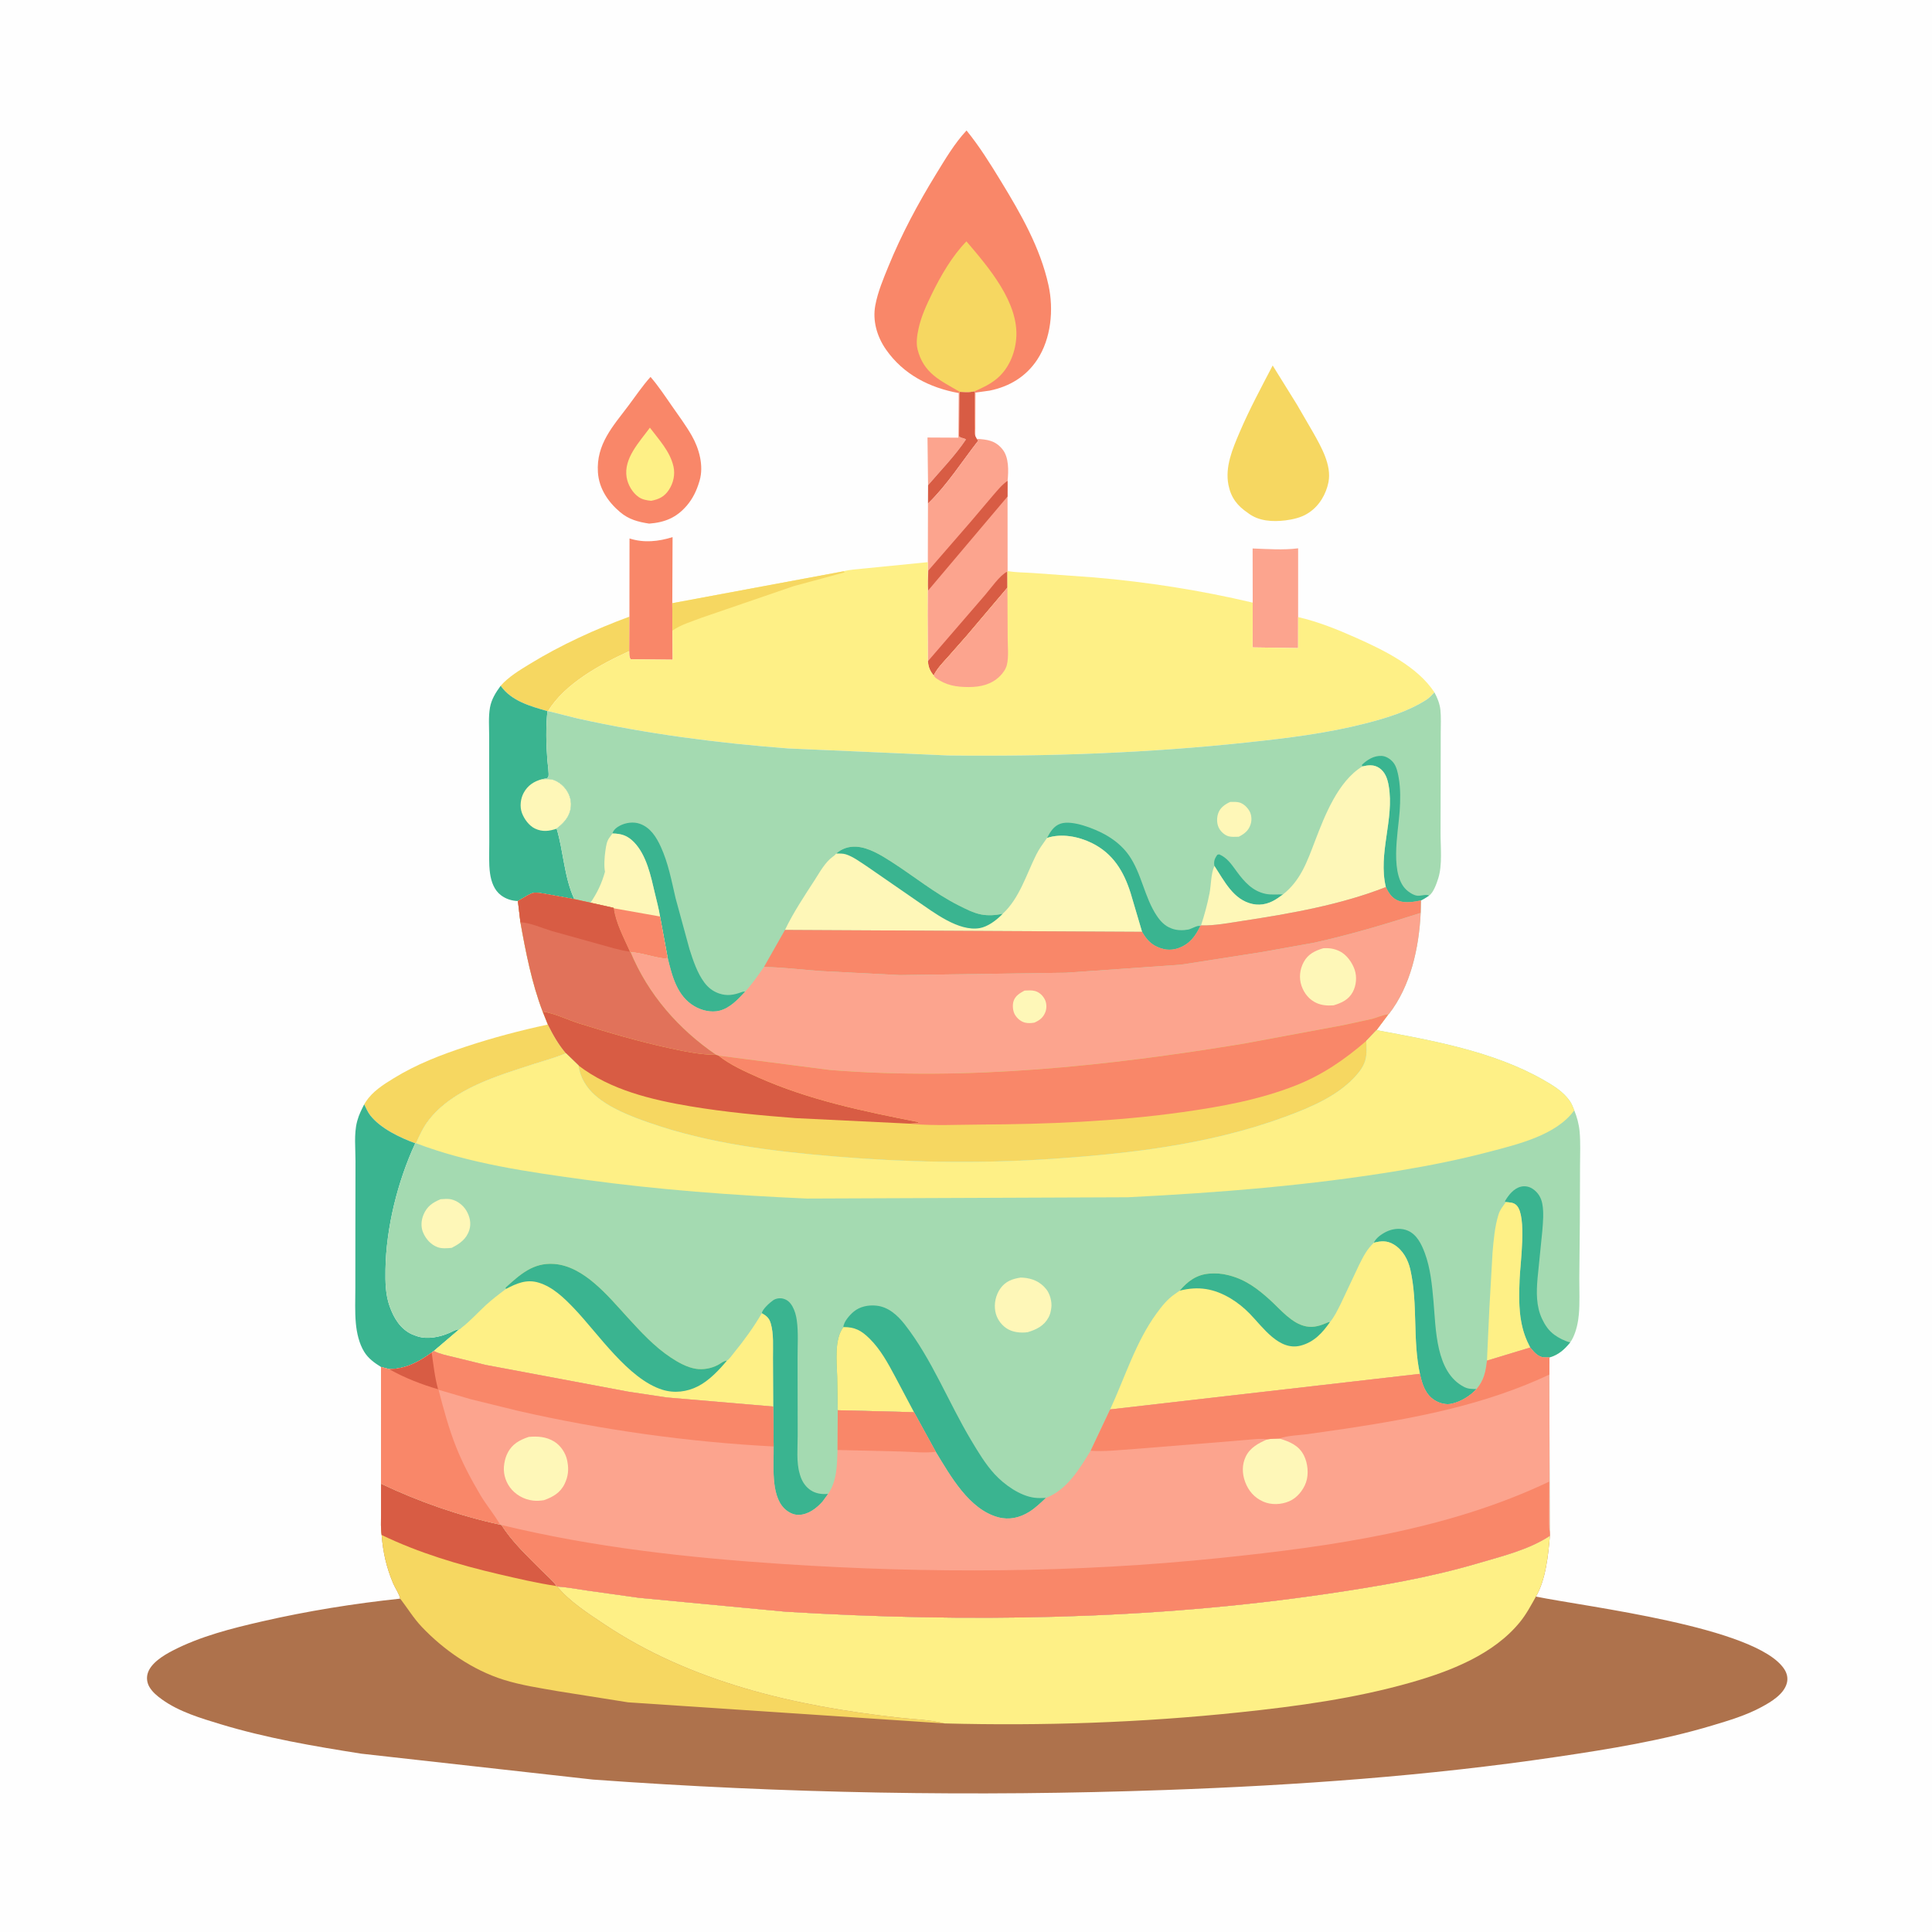 <svg version="1.1" xmlns="http://www.w3.org/2000/svg" style="display: block;" viewBox="0 0 2048 2048" width="1024" height="1024">
<path transform="translate(0,0)" fill="rgb(254,254,254)" d="M -0 -0 L 2048 0 L 2048 2048 L -0 2048 L -0 -0 z"/>
<path transform="translate(0,0)" fill="rgb(252,164,142)" d="M 1016.24 416.649 L 1016.98 416.612 L 1016.65 462.5 C 1018.5 464.192 1019.78 464.021 1022.03 464.791 C 1022.73 465.032 1023.34 465.46 1023.96 465.854 C 1012.47 483.062 997.228 498.57 983.791 514.318 L 983.177 463.788 L 1015.9 463.958 L 1016.24 416.649 z"/>
<path transform="translate(0,0)" fill="rgb(216,92,68)" d="M 1033.41 414.639 L 1033.21 446 C 1033.2 451.225 1032.75 457.132 1033.89 462.224 L 1035.42 465.148 L 1037.08 467 C 1019.66 489.289 1004.08 514.053 983.7 533.812 L 983.791 514.318 C 997.228 498.57 1012.47 483.062 1023.96 465.854 C 1023.34 465.46 1022.73 465.032 1022.03 464.791 C 1019.78 464.021 1018.5 464.192 1016.65 462.5 L 1016.98 416.612 L 1017.46 415.364 C 1021.43 415.458 1025.5 415.754 1029.46 415.399 L 1033.41 414.639 z"/>
<path transform="translate(0,0)" fill="rgb(252,164,142)" d="M 1327.93 638.805 L 1327.83 581.405 C 1343.57 581.981 1360.44 583.249 1376.08 581.238 L 1376.07 654.134 L 1376.05 686.99 L 1327.76 686.268 L 1327.89 661.914 L 1327.93 638.805 z"/>
<path transform="translate(0,0)" fill="rgb(246,215,97)" d="M 530.721 726.964 C 539 717.478 551.127 710.222 561.778 703.708 C 594.786 683.522 630.962 667.059 667.215 653.655 L 666.992 690.272 C 636.822 704.028 598.736 724.588 581.056 753.787 L 580.268 753.82 C 562.109 748.558 542.151 743.195 530.721 726.964 z"/>
<path transform="translate(0,0)" fill="rgb(249,135,105)" d="M 667.215 653.655 L 667.319 570.782 C 682.578 575.702 697.96 574.056 712.952 569.362 L 712.663 639.404 L 712.825 668.476 L 713.076 699.316 L 668.5 698.873 C 666.682 696.106 667.126 693.541 666.992 690.272 L 667.215 653.655 z"/>
<path transform="translate(0,0)" fill="rgb(246,215,97)" d="M 580.741 1086.07 C 586.188 1096.95 591.961 1107.3 599.93 1116.55 C 589.027 1121.17 577.528 1124.19 566.272 1127.84 C 527.379 1140.48 480.173 1154.04 454.197 1187.86 C 448.615 1195.13 444.743 1203.55 441.037 1211.87 L 440.193 1211.94 C 424.023 1205.93 403.644 1196.36 392.642 1182.54 C 389.909 1179.1 387.983 1174.6 386.076 1170.66 L 387.744 1167.89 C 395.068 1156.86 405.958 1150 417.02 1143.18 C 441.542 1128.07 467.328 1118.19 494.553 1109.22 C 522.916 1099.88 551.534 1092.3 580.741 1086.07 z"/>
<path transform="translate(0,0)" fill="rgb(249,135,105)" d="M 689.582 399.538 C 697.939 409.206 705.217 420.255 712.52 430.731 C 719.602 440.887 727.172 451.084 733.32 461.834 C 741.165 475.553 746.14 493.736 741.655 509.328 L 741.145 511 C 738.451 520.02 734.308 528.615 728.164 535.822 C 717.173 548.715 704.844 553.764 688.192 555.055 C 676.399 553.262 666.587 550.689 657.289 542.827 C 644.483 532 634.894 517.706 633.81 500.57 C 631.926 470.782 649.72 451.925 666.405 429.69 C 674.062 419.487 681.038 409.057 689.582 399.538 z"/>
<path transform="translate(0,0)" fill="rgb(254,240,134)" d="M 688.919 453.367 C 698.518 466.143 710.307 478.493 713.921 494.549 C 715.817 502.973 713.822 512.095 709.055 519.277 C 704.168 526.64 698.565 529.213 690.26 530.877 C 685.543 530.41 680.98 529.621 677 526.871 C 670.362 522.284 665.571 513.872 664.254 506 C 660.888 485.886 677.916 468.417 688.919 453.367 z"/>
<path transform="translate(0,0)" fill="rgb(246,215,97)" d="M 1322.8 543.712 C 1311.59 536.136 1304.92 527.622 1302.22 514.082 C 1298.35 494.728 1306.72 475.387 1314.22 457.838 C 1324.61 433.511 1336.91 410.85 1349.08 387.44 L 1374.93 429.072 L 1392.08 458.636 C 1400.55 473.72 1411.78 493.187 1408.22 511.157 C 1405.69 523.868 1398.51 536.164 1387.58 543.367 L 1385.57 544.633 C 1379.26 548.63 1369.94 550.741 1362.63 551.628 C 1348.9 553.293 1334.09 552.532 1322.8 543.712 z"/>
<path transform="translate(0,0)" fill="rgb(58,180,144)" d="M 386.076 1170.66 C 387.983 1174.6 389.909 1179.1 392.642 1182.54 C 403.644 1196.36 424.023 1205.93 440.193 1211.94 C 421.499 1252.34 409.317 1301.25 408.608 1345.77 C 408.399 1358.92 408.562 1372.28 413.048 1384.8 C 417.551 1397.37 424.538 1409.04 437.227 1414.64 L 441 1416.04 L 442.406 1416.53 C 453.33 1420.11 466.229 1417.31 476.462 1412.9 C 479.698 1411.5 483.316 1409.11 486.854 1409.14 L 459.856 1432.13 L 457.604 1433.84 C 443.425 1444.08 430.408 1450.98 412.634 1451.36 L 403.898 1449.04 C 396.857 1444.67 390.465 1440.12 386.037 1432.92 C 380.629 1424.13 378.161 1412.91 377.214 1402.75 C 376.079 1390.59 376.676 1377.89 376.676 1365.65 L 376.72 1301.62 L 376.833 1230.8 C 376.861 1217.6 375.138 1201.8 378.472 1189.1 L 378.915 1187.5 C 380.543 1181.49 383.289 1176.18 386.076 1170.66 z"/>
<path transform="translate(0,0)" fill="rgb(58,180,144)" d="M 530.721 726.964 C 542.151 743.195 562.109 748.558 580.268 753.82 C 578.566 771.276 578.922 788.345 580.216 805.815 C 580.473 809.286 582.317 821.314 581.206 823.5 C 580.93 824.045 580.402 824.421 580 824.881 L 574.569 825.967 C 579.619 825.865 584.565 825.286 589.153 827.713 L 590.427 828.364 C 597.38 832.082 602.783 839.098 604.619 846.801 C 606.299 853.849 604.838 861.308 600.881 867.306 C 598.377 871.102 595.548 873.883 592.054 876.725 C 591.682 877.028 590.066 878.18 590.097 878.424 C 597.358 902.583 597.984 929.91 608.799 953.126 L 576.452 947.26 C 573.601 946.88 568.609 945.957 565.891 946.431 C 561.434 947.207 553.41 952.867 548.993 955.152 C 542.451 954.89 536.394 952.994 531.123 949.061 C 523.869 943.646 520.768 934.748 519.5 926.107 C 517.931 915.421 518.681 903.866 518.645 893.041 L 518.555 834.506 L 518.543 780.975 C 518.549 771.074 517.656 759.858 519.375 750.146 C 520.951 741.243 525.499 734.099 530.721 726.964 z"/>
<path transform="translate(0,0)" fill="rgb(254,247,184)" d="M 574.569 825.967 C 579.619 825.865 584.565 825.286 589.153 827.713 L 590.427 828.364 C 597.38 832.082 602.783 839.098 604.619 846.801 C 606.299 853.849 604.838 861.308 600.881 867.306 C 598.377 871.102 595.548 873.883 592.054 876.725 C 591.682 877.028 590.066 878.18 590.097 878.424 C 582.236 881.109 574.981 882.052 567.186 878.356 C 560.776 875.318 555.596 868.144 553.23 861.654 C 550.825 855.058 551.765 846.658 555.089 840.5 C 559.366 832.577 566.062 828.203 574.569 825.967 z"/>
<path transform="translate(0,0)" fill="rgb(252,164,142)" d="M 1035.42 465.148 C 1046.64 466.015 1054.75 466.753 1062.46 476.025 C 1069.64 484.655 1069.1 498.924 1068.1 509.703 L 1068.05 526.313 L 1068.11 605.332 L 1067.85 605.872 L 1067.91 622.898 L 1024.73 673.899 L 1005.08 696.194 C 999.377 702.502 993.578 708.428 989.67 716.082 C 985.732 710.894 984.317 707.526 983.54 701.022 L 983.295 651.739 L 983.555 595.916 L 983.7 533.812 C 1004.08 514.053 1019.66 489.289 1037.08 467 L 1035.42 465.148 z"/>
<path transform="translate(0,0)" fill="rgb(216,92,68)" d="M 1068.05 526.313 L 983.884 625.92 C 983.274 618.9 983.795 611.83 984.086 604.803 L 1028.94 553.133 L 1053.05 524.699 C 1057.7 519.388 1062.22 513.696 1068.1 509.703 L 1068.05 526.313 z"/>
<path transform="translate(0,0)" fill="rgb(216,92,68)" d="M 983.54 701.022 L 1044.16 630.806 C 1050.23 623.847 1059.69 609.876 1067.85 605.872 L 1067.91 622.898 L 1024.73 673.899 L 1005.08 696.194 C 999.377 702.502 993.578 708.428 989.67 716.082 C 985.732 710.894 984.317 707.526 983.54 701.022 z"/>
<path transform="translate(0,0)" fill="rgb(249,135,105)" d="M 1016.24 416.649 C 985.326 411.042 957.592 396.92 939.177 370.5 C 929.689 356.887 924.771 340.104 927.871 323.601 C 930.532 309.438 936.307 295.718 941.727 282.432 C 955.592 248.447 972.999 215.968 992.171 184.709 C 1001.86 168.917 1011.88 151.908 1024.56 138.326 C 1038.19 155.01 1049.89 173.859 1061.1 192.238 C 1082.11 226.646 1102.75 262.618 1111.45 302.343 C 1117.12 328.222 1114.24 358.912 1099.5 381.268 C 1087.63 399.283 1069.97 409.832 1049 414.09 L 1034.05 416.15 L 1033.89 462.224 C 1032.75 457.132 1033.2 451.225 1033.21 446 L 1033.41 414.639 L 1029.46 415.399 C 1025.5 415.754 1021.43 415.458 1017.46 415.364 L 1016.98 416.612 L 1016.24 416.649 z"/>
<path transform="translate(0,0)" fill="rgb(246,215,97)" d="M 1017.46 415.364 C 996.829 403.348 978.981 395.824 972.625 370.219 C 970.926 363.375 972.204 355.267 973.666 348.5 C 976.472 335.517 981.9 323.732 987.702 311.839 C 997.291 292.185 1009.15 271.632 1024.45 255.842 C 1047.66 283.082 1080.52 320.936 1077.22 359.141 C 1075.85 374.951 1069.25 390.777 1056.95 401.196 C 1049.96 407.119 1041.73 410.974 1033.41 414.639 L 1029.46 415.399 C 1025.5 415.754 1021.43 415.458 1017.46 415.364 z"/>
<path transform="translate(0,0)" fill="rgb(254,240,134)" d="M 983.555 595.916 L 983.295 651.739 L 983.54 701.022 C 984.317 707.526 985.732 710.894 989.67 716.082 C 993.578 708.428 999.377 702.502 1005.08 696.194 L 1024.73 673.899 L 1067.91 622.898 L 1067.85 605.872 L 1068.11 605.332 C 1076.83 606.941 1086.29 606.775 1095.17 607.43 L 1159.88 612.096 C 1216.42 616.917 1272.68 625.777 1327.93 638.805 L 1327.89 661.914 L 1327.76 686.268 L 1376.05 686.99 L 1376.07 654.134 C 1397.21 658.981 1417.82 667.298 1437.59 676.117 C 1466.68 689.093 1502.53 706.424 1520.54 733.93 C 1517.84 736.803 1515.32 739.646 1511.99 741.812 C 1492.31 754.355 1469.47 761.247 1447 766.979 C 1406.05 777.428 1364.96 782.392 1323.06 786.9 C 1217.74 798.23 1110.91 802.068 1005.02 800.814 L 835.569 793.374 C 760.569 787.644 685.74 777.965 612.274 761.611 L 581.056 753.787 C 598.736 724.588 636.822 704.028 666.992 690.272 C 667.126 693.541 666.682 696.106 668.5 698.873 L 713.076 699.316 L 712.825 668.476 L 712.663 639.404 L 894.24 605.587 C 900.706 603.717 908.31 603.575 915.005 602.723 L 983.555 595.916 z"/>
<path transform="translate(0,0)" fill="rgb(246,215,97)" d="M 894.24 605.587 L 895.5 606.685 L 841.354 621.325 L 743.606 654.866 C 733.861 658.669 721.226 662.321 712.825 668.476 L 712.663 639.404 L 894.24 605.587 z"/>
<path transform="translate(0,0)" fill="rgb(252,164,142)" d="M 1067.91 622.898 L 1068.19 676.155 C 1068.2 685.062 1069.44 696.148 1067.32 704.822 C 1066.25 709.21 1063.33 713.272 1060.21 716.447 C 1051.22 725.617 1039.39 728.294 1027 728.306 C 1013.72 728.319 1002.8 726.533 991.792 718.582 L 989.67 716.082 C 993.578 708.428 999.377 702.502 1005.08 696.194 L 1024.73 673.899 L 1067.91 622.898 z"/>
<path transform="translate(0,0)" fill="rgb(174,114,76)" d="M 403.895 1572.75 C 444.174 1591.88 486.559 1606.68 530.137 1616.17 L 531.729 1616.6 C 542.271 1633.84 560.114 1650.54 574.387 1664.93 C 579.406 1669.99 586.108 1675.36 589.995 1681.29 L 590.661 1681.73 C 601.076 1682.43 611.455 1684.43 621.779 1685.93 L 677.227 1693.7 L 832.9 1708.46 C 1023.94 1720.03 1218.22 1717.32 1407.79 1689.33 C 1461.21 1681.44 1514.24 1672.53 1566.13 1657.27 C 1591.69 1649.75 1620.5 1642.82 1642.96 1627.98 C 1641.26 1648.23 1638.57 1674.68 1628.14 1692.43 C 1681.38 1703.37 1862 1724.46 1891.37 1769.3 C 1894.34 1773.82 1895.51 1778.97 1894.11 1784.22 C 1890.96 1796.02 1877.43 1804.04 1867.41 1809.46 C 1850.77 1818.46 1833.02 1823.69 1815 1829.1 C 1761.44 1845.19 1706.05 1854.08 1650.82 1862.27 C 1513.32 1882.66 1374.74 1892.48 1235.91 1897.45 C 1032.99 1904.72 830.948 1901.16 628.449 1886.41 L 383 1858.97 C 333.025 1851.12 282.358 1842.46 233.893 1827.75 C 212.733 1821.32 189.867 1814.57 171.733 1801.5 C 166.54 1797.76 161.478 1793.65 158.253 1788 C 155.853 1783.8 155.184 1778.75 156.501 1774.07 C 159.625 1762.95 173.54 1754.64 183.105 1749.68 C 212.519 1734.46 245.869 1726.08 277.986 1718.72 C 325.933 1707.73 375.336 1699.79 424.24 1694.62 C 423.154 1689.32 419.014 1683.73 416.852 1678.66 C 409.693 1661.83 405.922 1645.34 404.559 1627.15 C 403.462 1620.18 403.899 1612.88 403.89 1605.83 L 403.895 1572.75 z"/>
<path transform="translate(0,0)" fill="rgb(246,215,97)" d="M 403.895 1572.75 C 444.174 1591.88 486.559 1606.68 530.137 1616.17 L 531.729 1616.6 C 542.271 1633.84 560.114 1650.54 574.387 1664.93 C 579.406 1669.99 586.108 1675.36 589.995 1681.29 L 590.661 1681.73 C 603.316 1697.42 623.438 1710.33 640.126 1721.5 C 732.63 1783.39 842.725 1808.52 952 1820.69 C 968.2 1822.49 985.562 1822.99 1001.34 1826.89 L 665.799 1804.54 L 591.805 1792.81 C 572.536 1789.43 552.529 1786.47 533.844 1780.61 C 501.227 1770.38 470.461 1749.21 447.066 1724.51 C 438.262 1715.22 431.958 1704.67 424.24 1694.62 C 423.154 1689.32 419.014 1683.73 416.852 1678.66 C 409.693 1661.83 405.922 1645.34 404.559 1627.15 C 403.462 1620.18 403.899 1612.88 403.89 1605.83 L 403.895 1572.75 z"/>
<path transform="translate(0,0)" fill="rgb(216,92,68)" d="M 403.895 1572.75 C 444.174 1591.88 486.559 1606.68 530.137 1616.17 L 531.729 1616.6 C 542.271 1633.84 560.114 1650.54 574.387 1664.93 C 579.406 1669.99 586.108 1675.36 589.995 1681.29 C 569.144 1678.14 548.748 1673.38 528.229 1668.58 C 485.808 1658.66 443.897 1646.11 404.559 1627.15 C 403.462 1620.18 403.899 1612.88 403.89 1605.83 L 403.895 1572.75 z"/>
<path transform="translate(0,0)" fill="rgb(254,240,134)" d="M 590.661 1681.73 C 601.076 1682.43 611.455 1684.43 621.779 1685.93 L 677.227 1693.7 L 832.9 1708.46 C 1023.94 1720.03 1218.22 1717.32 1407.79 1689.33 C 1461.21 1681.44 1514.24 1672.53 1566.13 1657.27 C 1591.69 1649.75 1620.5 1642.82 1642.96 1627.98 C 1641.26 1648.23 1638.57 1674.68 1628.14 1692.43 C 1623.01 1701.64 1617.95 1711.15 1611.28 1719.36 C 1583.2 1753.91 1537.36 1771.58 1495.8 1783.45 C 1436.42 1800.41 1375.29 1808.7 1314 1815.15 C 1210.27 1826.07 1105.58 1829.66 1001.34 1826.89 C 985.562 1822.99 968.2 1822.49 952 1820.69 C 842.725 1808.52 732.63 1783.39 640.126 1721.5 C 623.438 1710.33 603.316 1697.42 590.661 1681.73 z"/>
<path transform="translate(0,0)" fill="rgb(164,218,177)" d="M 1520.54 733.93 C 1523.56 739.417 1526.21 746.065 1526.87 752.333 C 1527.69 760.218 1527.24 768.603 1527.23 776.545 L 1527.18 818.694 L 1527.05 883.333 C 1527.02 898.046 1529.08 916.675 1524.67 930.859 C 1522.99 936.241 1519.53 946.394 1514.85 949.388 C 1512.02 951.268 1509.3 953.073 1506.22 954.511 L 1505.97 967.739 C 1504.19 1004.59 1495.4 1045.32 1472.16 1075.03 L 1471.76 1075.2 L 1459.17 1091.99 L 1448.25 1103.47 C 1449.23 1118.72 1448.89 1126.75 1438.66 1138.77 C 1419.52 1161.26 1389.86 1173.64 1362.75 1183.66 C 1281.27 1213.8 1193.34 1223.5 1107.16 1228.93 C 1033.37 1233.57 959.516 1231.99 885.884 1225.95 C 819.282 1220.48 751.447 1212.22 688.049 1190.08 C 668.733 1183.34 646.302 1174.74 630.73 1160.98 C 621.568 1152.89 614.769 1141.82 613.317 1129.55 L 599.93 1116.55 C 591.961 1107.3 586.188 1096.95 580.741 1086.07 L 575.251 1072.31 C 563.83 1042.51 557.257 1009.06 551.663 977.65 L 548.993 955.152 C 553.41 952.867 561.434 947.207 565.891 946.431 C 568.609 945.957 573.601 946.88 576.452 947.26 L 608.799 953.126 C 597.984 929.91 597.358 902.583 590.097 878.424 C 590.066 878.18 591.682 877.028 592.054 876.725 C 595.548 873.883 598.377 871.102 600.881 867.306 C 604.838 861.308 606.299 853.849 604.619 846.801 C 602.783 839.098 597.38 832.082 590.427 828.364 L 589.153 827.713 C 584.565 825.286 579.619 825.865 574.569 825.967 L 580 824.881 C 580.402 824.421 580.93 824.045 581.206 823.5 C 582.317 821.314 580.473 809.286 580.216 805.815 C 578.922 788.345 578.566 771.276 580.268 753.82 L 581.056 753.787 L 612.274 761.611 C 685.74 777.965 760.569 787.644 835.569 793.374 L 1005.02 800.814 C 1110.91 802.068 1217.74 798.23 1323.06 786.9 C 1364.96 782.392 1406.05 777.428 1447 766.979 C 1469.47 761.247 1492.31 754.355 1511.99 741.812 C 1515.32 739.646 1517.84 736.803 1520.54 733.93 z"/>
<path transform="translate(0,0)" fill="rgb(254,247,184)" d="M 1304.07 850.086 C 1307.19 850.028 1310.74 849.824 1313.77 850.642 C 1318.35 851.879 1322.8 856.345 1324.86 860.5 C 1326.84 864.505 1327.04 869.614 1325.7 873.808 C 1323.57 880.47 1319.19 883.906 1313.1 886.992 L 1312.27 886.99 C 1309.08 887.042 1305.5 887.357 1302.39 886.513 C 1298 885.325 1293.71 881.224 1291.82 877.142 C 1289.66 872.478 1289.72 866.449 1291.51 861.678 C 1293.63 856.019 1298.78 852.424 1304.07 850.086 z"/>
<path transform="translate(0,0)" fill="rgb(58,180,144)" d="M 1287.34 917.928 C 1286.55 913.873 1287.25 910.782 1289.6 907.333 C 1290.83 905.535 1290.09 906.161 1292.5 905.66 C 1301.26 909.532 1305.63 916.581 1311.1 924 C 1319.11 934.86 1327.87 944.764 1341.77 947.551 C 1347.54 948.708 1354.08 948.011 1359.97 948.161 L 1354.43 952.105 C 1346.45 957.555 1337.58 960.329 1327.93 958.312 C 1307.44 954.034 1297.85 933.908 1287.34 917.928 z"/>
<path transform="translate(0,0)" fill="rgb(58,180,144)" d="M 1444.11 812.447 L 1443.67 810.771 C 1449.35 805.358 1456.31 800.947 1464.5 801.297 C 1469.24 801.499 1473.91 804.577 1476.85 808.14 C 1480.46 812.517 1481.79 819.291 1482.74 824.786 C 1484.72 836.173 1484.48 848.6 1483.69 860.125 C 1482.17 882.359 1472.2 929.761 1492.85 944.959 C 1495.8 947.134 1498.73 949.013 1502.44 949.477 C 1506.07 949.93 1511.99 947.563 1514.85 949.388 C 1512.02 951.268 1509.3 953.073 1506.22 954.511 C 1499.28 955.98 1490.13 957.447 1483.25 955.145 C 1475.86 952.674 1472.26 946.998 1469.05 940.338 C 1460.58 904.452 1478.18 868.612 1472.1 833.076 C 1470.85 825.722 1468.45 818.338 1461.94 814.026 C 1456.28 810.282 1450.36 810.991 1444.11 812.447 z"/>
<path transform="translate(0,0)" fill="rgb(58,180,144)" d="M 1109.91 888.246 C 1113.25 881.87 1117.04 875.527 1124.25 873.108 C 1136.61 868.959 1160.02 878.434 1170.98 884.417 C 1180.88 889.822 1190.04 897.214 1196.57 906.482 C 1210.24 925.878 1213.06 951.097 1226.27 970.803 C 1230.18 976.633 1234.82 981.589 1241.5 984.051 L 1242.66 984.494 C 1247.85 986.37 1254.3 986.389 1259.68 985.358 C 1262.86 984.745 1269.6 980.436 1272.37 981.651 C 1267.17 992.508 1260.95 1000.92 1249.03 1005.09 C 1240.47 1008.08 1232.35 1006.82 1224.43 1002.55 C 1218.36 999.278 1213.96 993.65 1210.63 987.755 L 1198.45 946.539 C 1191.15 923.563 1179.86 904.806 1157.64 893.79 C 1143.33 886.701 1125.27 883.184 1109.91 888.246 z"/>
<path transform="translate(0,0)" fill="rgb(58,180,144)" d="M 649.151 883.514 C 650.381 879.641 653.678 876.997 657.291 875.141 C 663.373 872.015 671.355 870.926 677.894 873.131 C 689.325 876.985 695.669 887.164 700.469 897.612 C 708.365 914.798 711.869 933.694 716.115 952 L 730.882 1006.13 C 734.684 1018.01 739.089 1031.43 746.601 1041.47 C 750.693 1046.93 755.655 1050.84 762.156 1053.09 C 770.683 1056.05 777.897 1054.75 786.027 1051.73 C 787.566 1051.16 788.269 1051 789.874 1051.23 C 782.397 1059.29 773.869 1068.57 762.764 1071.37 C 753.865 1073.61 743.936 1071.18 736.158 1066.67 C 717.647 1055.93 712.399 1034.46 707.729 1015.2 L 699.669 971.523 C 698.375 963.246 696.095 954.997 694.186 946.837 C 689.996 928.925 685.324 906.212 671.874 892.574 C 664.971 885.575 658.572 883.691 649.151 883.514 z"/>
<path transform="translate(0,0)" fill="rgb(254,247,184)" d="M 649.151 883.514 C 658.572 883.691 664.971 885.575 671.874 892.574 C 685.324 906.212 689.996 928.925 694.186 946.837 C 696.095 954.997 698.375 963.246 699.669 971.523 L 707.729 1015.2 C 705.252 1016.6 701.907 1015.71 699.139 1015.24 C 689.048 1013.55 678.657 1009.82 668.476 1009.36 L 667.724 1008.82 C 661.34 994.391 652.691 978.572 650.621 962.82 L 650.317 962.322 L 625.992 956.898 C 633.185 946.251 637.857 936.49 641.321 924.065 C 640.107 918.197 640.798 908.64 641.626 902.674 L 641.878 901 C 642.56 896.193 643.21 891.578 646.254 887.613 L 648.484 884.558 L 649.151 883.514 z"/>
<path transform="translate(0,0)" fill="rgb(249,135,105)" d="M 650.621 962.82 L 699.669 971.523 L 707.729 1015.2 C 705.252 1016.6 701.907 1015.71 699.139 1015.24 C 689.048 1013.55 678.657 1009.82 668.476 1009.36 L 667.724 1008.82 C 661.34 994.391 652.691 978.572 650.621 962.82 z"/>
<path transform="translate(0,0)" fill="rgb(254,247,184)" d="M 1444.11 812.447 C 1450.36 810.991 1456.28 810.282 1461.94 814.026 C 1468.45 818.338 1470.85 825.722 1472.1 833.076 C 1478.18 868.612 1460.58 904.452 1469.05 940.338 C 1421.11 959.145 1368.21 968.388 1317.5 976.134 C 1303.28 978.306 1287.51 981.375 1273.12 980.99 C 1276.79 969.839 1279.93 958.304 1282.17 946.773 C 1283.92 937.735 1283.53 926.22 1287.34 917.928 C 1297.85 933.908 1307.44 954.034 1327.93 958.312 C 1337.58 960.329 1346.45 957.555 1354.43 952.105 L 1359.97 948.161 C 1378.76 933.288 1385.56 913.455 1393.82 891.873 C 1404.28 864.528 1418.3 828.237 1444.11 812.447 z"/>
<path transform="translate(0,0)" fill="rgb(254,247,184)" d="M 1109.91 888.246 C 1125.27 883.184 1143.33 886.701 1157.64 893.79 C 1179.86 904.806 1191.15 923.563 1198.45 946.539 L 1210.63 987.755 L 832.116 985.754 C 840.785 967.625 852.57 949.895 863.515 933.03 C 868.963 924.634 874.492 914.172 882.705 908.199 C 883.903 907.327 884.687 906.78 885.705 905.632 L 886.409 904.745 C 892.367 899.591 899.605 897.1 907.5 897.51 C 920.703 898.196 934.36 906.711 945.253 913.708 C 968.89 928.892 991.216 947.189 1016.35 959.831 C 1023.75 963.55 1031.91 967.788 1040.08 969.36 C 1047.42 970.773 1055.72 970.261 1062.97 968.553 C 1080.68 952.26 1088.04 926.815 1098.49 905.928 C 1101.62 899.69 1105.31 894.735 1109.32 889.099 L 1109.91 888.246 z"/>
<path transform="translate(0,0)" fill="rgb(58,180,144)" d="M 886.409 904.745 C 892.367 899.591 899.605 897.1 907.5 897.51 C 920.703 898.196 934.36 906.711 945.253 913.708 C 968.89 928.892 991.216 947.189 1016.35 959.831 C 1023.75 963.55 1031.91 967.788 1040.08 969.36 C 1047.42 970.773 1055.72 970.261 1062.97 968.553 L 1061.3 970.265 C 1055.35 976.098 1046.8 982.406 1038.5 983.844 C 1016.03 987.74 989.689 967.017 972.188 955.163 L 918.714 918.21 C 912.024 913.882 904.307 908.042 896.72 905.649 C 893.509 904.636 889.752 904.773 886.409 904.745 z"/>
<path transform="translate(0,0)" fill="rgb(249,135,105)" d="M 1273.12 980.99 C 1287.51 981.375 1303.28 978.306 1317.5 976.134 C 1368.21 968.388 1421.11 959.145 1469.05 940.338 C 1472.26 946.998 1475.86 952.674 1483.25 955.145 C 1490.13 957.447 1499.28 955.98 1506.22 954.511 L 1505.97 967.739 C 1468.34 979.815 1431.31 990.796 1392.7 999.382 L 1337.5 1009.24 L 1251.98 1022.6 L 1130.17 1031.14 L 953.862 1033.63 L 869.67 1029.34 C 849.893 1027.89 829.636 1025.34 809.827 1025.03 L 832.116 985.754 L 1210.63 987.755 C 1213.96 993.65 1218.36 999.278 1224.43 1002.55 C 1232.35 1006.82 1240.47 1008.08 1249.03 1005.09 C 1260.95 1000.92 1267.17 992.508 1272.37 981.651 L 1273.12 980.99 z"/>
<path transform="translate(0,0)" fill="rgb(252,164,142)" d="M 1505.97 967.739 C 1504.19 1004.59 1495.4 1045.32 1472.16 1075.03 L 1471.76 1075.2 L 1470.53 1075.34 C 1465.19 1076.02 1459.52 1078.73 1454.25 1080.1 L 1424.1 1086.65 L 1318.06 1106.36 C 1173.59 1130.08 1026.43 1145.88 879.94 1134.24 L 761.564 1118.97 L 759.117 1118.15 C 719.27 1090.93 687.063 1054.14 668.476 1009.36 C 678.657 1009.82 689.048 1013.55 699.139 1015.24 C 701.907 1015.71 705.252 1016.6 707.729 1015.2 C 712.399 1034.46 717.647 1055.93 736.158 1066.67 C 743.936 1071.18 753.865 1073.61 762.764 1071.37 C 773.869 1068.57 782.397 1059.29 789.874 1051.23 C 797.379 1042.96 803.474 1034.17 809.827 1025.03 C 829.636 1025.34 849.893 1027.89 869.67 1029.34 L 953.862 1033.63 L 1130.17 1031.14 L 1251.98 1022.6 L 1337.5 1009.24 L 1392.7 999.382 C 1431.31 990.796 1468.34 979.815 1505.97 967.739 z"/>
<path transform="translate(0,0)" fill="rgb(254,247,184)" d="M 1086.02 1050.06 C 1089.59 1049.9 1093.49 1049.55 1096.97 1050.47 C 1101.75 1051.73 1105.45 1055.28 1107.64 1059.62 C 1109.56 1063.43 1109.69 1068.96 1108.11 1072.92 C 1105.78 1078.78 1102.05 1081.56 1096.48 1084.03 C 1093.07 1084.6 1089.91 1084.84 1086.5 1084 C 1082.06 1082.9 1078.18 1079.54 1075.88 1075.65 C 1073.58 1071.75 1073.06 1065.47 1074.42 1061.2 C 1076.19 1055.64 1081.2 1052.66 1086.02 1050.06 z"/>
<path transform="translate(0,0)" fill="rgb(254,247,184)" d="M 1402.68 1005.19 C 1409.02 1004.77 1414.27 1005.56 1420.02 1008.31 C 1427.4 1011.84 1433.48 1020.4 1436.02 1028.02 C 1438.53 1035.52 1437.74 1044.5 1434.03 1051.5 C 1429.61 1059.83 1422.17 1063.09 1413.66 1065.71 C 1407.36 1066.15 1401.41 1065.82 1395.57 1063.22 C 1387.83 1059.77 1382.41 1052.96 1379.67 1045.03 C 1376.76 1036.64 1377.82 1027.44 1382.07 1019.67 C 1386.67 1011.28 1393.96 1007.83 1402.68 1005.19 z"/>
<path transform="translate(0,0)" fill="rgb(246,215,97)" d="M 548.993 955.152 C 553.41 952.867 561.434 947.207 565.891 946.431 C 568.609 945.957 573.601 946.88 576.452 947.26 L 608.799 953.126 L 625.992 956.898 L 650.317 962.322 L 650.621 962.82 C 652.691 978.572 661.34 994.391 667.724 1008.82 L 668.476 1009.36 C 687.063 1054.14 719.27 1090.93 759.117 1118.15 L 761.564 1118.97 L 879.94 1134.24 C 1026.43 1145.88 1173.59 1130.08 1318.06 1106.36 L 1424.1 1086.65 L 1454.25 1080.1 C 1459.52 1078.73 1465.19 1076.02 1470.53 1075.34 L 1471.76 1075.2 L 1459.17 1091.99 L 1448.25 1103.47 C 1449.23 1118.72 1448.89 1126.75 1438.66 1138.77 C 1419.52 1161.26 1389.86 1173.64 1362.75 1183.66 C 1281.27 1213.8 1193.34 1223.5 1107.16 1228.93 C 1033.37 1233.57 959.516 1231.99 885.884 1225.95 C 819.282 1220.48 751.447 1212.22 688.049 1190.08 C 668.733 1183.34 646.302 1174.74 630.73 1160.98 C 621.568 1152.89 614.769 1141.82 613.317 1129.55 L 599.93 1116.55 C 591.961 1107.3 586.188 1096.95 580.741 1086.07 L 575.251 1072.31 C 563.83 1042.51 557.257 1009.06 551.663 977.65 L 548.993 955.152 z"/>
<path transform="translate(0,0)" fill="rgb(216,92,68)" d="M 575.251 1072.31 C 587.608 1073.96 601.593 1081.02 613.767 1084.82 C 645.509 1094.75 676.963 1104.01 709.5 1111.07 C 725.355 1114.51 742.82 1118.18 759.117 1118.15 L 761.564 1118.97 C 774.364 1128.98 789.222 1135.6 804 1142.17 C 858.404 1166.35 915.552 1177.97 973.599 1189.5 L 973.5 1190.56 L 964.583 1191.14 L 843.495 1185.27 C 806.093 1182.36 769.03 1178.95 732.006 1172.76 C 690.791 1165.86 647.04 1155.42 613.317 1129.55 L 599.93 1116.55 C 591.961 1107.3 586.188 1096.95 580.741 1086.07 L 575.251 1072.31 z"/>
<path transform="translate(0,0)" fill="rgb(225,114,90)" d="M 548.993 955.152 C 553.41 952.867 561.434 947.207 565.891 946.431 C 568.609 945.957 573.601 946.88 576.452 947.26 L 608.799 953.126 L 625.992 956.898 L 650.317 962.322 L 650.621 962.82 C 652.691 978.572 661.34 994.391 667.724 1008.82 L 668.476 1009.36 C 687.063 1054.14 719.27 1090.93 759.117 1118.15 C 742.82 1118.18 725.355 1114.51 709.5 1111.07 C 676.963 1104.01 645.509 1094.75 613.767 1084.82 C 601.593 1081.02 587.608 1073.96 575.251 1072.31 C 563.83 1042.51 557.257 1009.06 551.663 977.65 L 548.993 955.152 z"/>
<path transform="translate(0,0)" fill="rgb(216,92,68)" d="M 548.993 955.152 C 553.41 952.867 561.434 947.207 565.891 946.431 C 568.609 945.957 573.601 946.88 576.452 947.26 L 608.799 953.126 L 625.992 956.898 L 650.317 962.322 L 650.621 962.82 C 652.691 978.572 661.34 994.391 667.724 1008.82 C 656.451 1007.32 644.932 1003.55 633.966 1000.57 L 584.895 986.918 C 574.608 983.79 562.367 978.144 551.663 977.65 L 548.993 955.152 z"/>
<path transform="translate(0,0)" fill="rgb(249,135,105)" d="M 761.564 1118.97 L 879.94 1134.24 C 1026.43 1145.88 1173.59 1130.08 1318.06 1106.36 L 1424.1 1086.65 L 1454.25 1080.1 C 1459.52 1078.73 1465.19 1076.02 1470.53 1075.34 L 1471.76 1075.2 L 1459.17 1091.99 L 1448.25 1103.47 C 1425.32 1123.26 1402.02 1139.37 1373.67 1150.56 C 1335.22 1165.75 1294.55 1173.12 1253.79 1178.86 C 1183.03 1188.81 1110.52 1191.72 1039.1 1192.08 C 1015.75 1192.2 991.272 1193.45 968.007 1191.54 L 964.583 1191.14 L 973.5 1190.56 L 973.599 1189.5 C 915.552 1177.97 858.404 1166.35 804 1142.17 C 789.222 1135.6 774.364 1128.98 761.564 1118.97 z"/>
<path transform="translate(0,0)" fill="rgb(164,218,177)" d="M 1448.25 1103.47 L 1459.17 1091.99 C 1518.13 1102.93 1582.91 1114.47 1635.6 1144.47 C 1646.18 1150.49 1656.89 1156.89 1664.03 1167.07 C 1666.09 1170.01 1667.5 1173.61 1668.78 1176.96 C 1671.73 1184.39 1673.72 1191.53 1674.45 1199.52 C 1675.52 1211.29 1674.92 1223.5 1674.9 1235.33 L 1674.68 1295.62 L 1674.13 1355.29 C 1674.09 1367.87 1674.75 1381 1673.63 1393.52 C 1672.9 1401.6 1671.05 1410.26 1667.61 1417.63 C 1666.75 1419.49 1665.65 1421.37 1664.42 1423.01 C 1658.31 1430.57 1652.08 1436.15 1642.47 1438.96 L 1642.36 1457.14 L 1642.81 1623.54 L 1642.96 1627.98 C 1620.5 1642.82 1591.69 1649.75 1566.13 1657.27 C 1514.24 1672.53 1461.21 1681.44 1407.79 1689.33 C 1218.22 1717.32 1023.94 1720.03 832.9 1708.46 L 677.227 1693.7 L 621.779 1685.93 C 611.455 1684.43 601.076 1682.43 590.661 1681.73 L 589.995 1681.29 C 586.108 1675.36 579.406 1669.99 574.387 1664.93 C 560.114 1650.54 542.271 1633.84 531.729 1616.6 L 530.137 1616.17 C 486.559 1606.68 444.174 1591.88 403.895 1572.75 L 403.898 1449.04 L 412.634 1451.36 C 430.408 1450.98 443.425 1444.08 457.604 1433.84 L 459.856 1432.13 L 486.854 1409.14 C 483.316 1409.11 479.698 1411.5 476.462 1412.9 C 466.229 1417.31 453.33 1420.11 442.406 1416.53 L 441 1416.04 L 437.227 1414.64 C 424.538 1409.04 417.551 1397.37 413.048 1384.8 C 408.562 1372.28 408.399 1358.92 408.608 1345.77 C 409.317 1301.25 421.499 1252.34 440.193 1211.94 L 441.037 1211.87 C 444.743 1203.55 448.615 1195.13 454.197 1187.86 C 480.173 1154.04 527.379 1140.48 566.272 1127.84 C 577.528 1124.19 589.027 1121.17 599.93 1116.55 L 613.317 1129.55 C 614.769 1141.82 621.568 1152.89 630.73 1160.98 C 646.302 1174.74 668.733 1183.34 688.049 1190.08 C 751.447 1212.22 819.282 1220.48 885.884 1225.95 C 959.516 1231.99 1033.37 1233.57 1107.16 1228.93 C 1193.34 1223.5 1281.27 1213.8 1362.75 1183.66 C 1389.86 1173.64 1419.52 1161.26 1438.66 1138.77 C 1448.89 1126.75 1449.23 1118.72 1448.25 1103.47 z"/>
<path transform="translate(0,0)" fill="rgb(254,247,184)" d="M 467.085 1271.21 C 470.607 1271.03 474.695 1270.54 478.151 1271.32 C 484.695 1272.78 490.849 1277.5 494.28 1283.19 C 497.985 1289.34 499.713 1296.68 497.551 1303.68 C 494.54 1313.43 487.44 1318.36 478.807 1322.77 C 474.319 1323.25 468.325 1323.71 464.031 1322.13 C 456.745 1319.45 451.567 1313.61 448.532 1306.6 C 445.921 1300.56 446.463 1293.46 448.98 1287.5 C 452.675 1278.76 458.612 1274.72 467.085 1271.21 z"/>
<path transform="translate(0,0)" fill="rgb(254,247,184)" d="M 1081.83 1354.29 L 1084.4 1354.39 C 1094.31 1355.07 1102.63 1358.64 1108.99 1366.5 C 1113.11 1371.6 1115.35 1380.27 1114.4 1386.67 L 1114.18 1388 C 1113.68 1391.14 1113 1393.73 1111.48 1396.56 C 1106.68 1405.49 1098.64 1409.44 1089.32 1412.19 C 1081.89 1413.2 1073.03 1412.3 1066.7 1407.91 C 1060.63 1403.68 1056.45 1397.43 1055.08 1390.16 C 1053.53 1381.87 1055.58 1372.59 1060.5 1365.75 C 1065.86 1358.3 1073.05 1355.64 1081.83 1354.29 z"/>
<path transform="translate(0,0)" fill="rgb(58,180,144)" d="M 1596.28 1274.21 L 1595.22 1273.49 C 1598.98 1266.95 1604.64 1259.65 1612.41 1257.89 C 1616.58 1256.95 1620.93 1257.78 1624.51 1260.11 C 1630.24 1263.84 1633.63 1269.32 1634.88 1276 C 1636.66 1285.45 1635.64 1295.61 1634.88 1305.12 L 1629.87 1355 C 1628.63 1369.68 1628.24 1384.54 1634.7 1398.2 C 1637.83 1404.83 1641.67 1410.5 1647.65 1414.91 C 1652.34 1418.36 1658.82 1421.61 1664.42 1423.01 C 1658.31 1430.57 1652.08 1436.15 1642.47 1438.96 L 1637 1438.98 C 1630.24 1438.52 1626.06 1433.24 1622.08 1428.42 C 1617.31 1419.3 1614.55 1411.55 1612.63 1401.5 C 1609.83 1386.79 1610.29 1371.15 1610.83 1356.24 C 1611.42 1339.85 1618.62 1289.71 1607.9 1278.03 C 1604.65 1274.48 1600.7 1274.73 1596.28 1274.21 z"/>
<path transform="translate(0,0)" fill="rgb(58,180,144)" d="M 1456.32 1317.36 C 1458.6 1311.87 1466.2 1306.96 1471.53 1304.8 C 1478.09 1302.14 1485.92 1301.74 1492.49 1304.6 C 1501.99 1308.73 1506.95 1319.08 1510.36 1328.29 C 1516.36 1344.45 1518.03 1362.35 1519.56 1379.42 C 1522.19 1408.78 1521.64 1454.82 1552.16 1470.29 C 1556.42 1472.45 1560.59 1472.44 1565.26 1472.43 C 1558.28 1479.84 1549.2 1485.57 1539.23 1487.97 C 1533.11 1489.44 1526.22 1487.7 1520.95 1484.44 C 1510.81 1478.17 1507.5 1467.28 1505.16 1456.34 C 1497.29 1420.25 1503.2 1382.43 1495.07 1346.06 C 1492.66 1335.32 1487.08 1324.98 1477.41 1319.17 C 1470.39 1314.95 1464.01 1315.35 1456.32 1317.36 z"/>
<path transform="translate(0,0)" fill="rgb(254,240,134)" d="M 1596.28 1274.21 C 1600.7 1274.73 1604.65 1274.48 1607.9 1278.03 C 1618.62 1289.71 1611.42 1339.85 1610.83 1356.24 C 1610.29 1371.15 1609.83 1386.79 1612.63 1401.5 C 1614.55 1411.55 1617.31 1419.3 1622.08 1428.42 L 1576.25 1442.33 L 1578.76 1387.56 L 1582.15 1327.88 C 1583.29 1314.76 1584.5 1300.07 1588.49 1287.47 C 1590.14 1282.24 1592.57 1279.58 1595.6 1275.22 L 1596.28 1274.21 z"/>
<path transform="translate(0,0)" fill="rgb(58,180,144)" d="M 807.555 1392.05 C 808.257 1387.72 815.993 1380.86 819.5 1378.41 C 822.451 1376.35 826.651 1375.72 830.105 1376.62 C 834.859 1377.86 837.739 1380.8 840.088 1385 C 842.601 1389.49 843.899 1394.44 844.618 1399.51 C 846.43 1412.29 845.397 1426.46 845.469 1439.41 L 845.569 1522.1 C 845.561 1534.75 844.059 1549.92 847.672 1562.1 L 848.057 1563.48 C 850.158 1570.78 854.612 1577.44 861.5 1580.96 C 866.686 1583.61 872.105 1584.04 877.81 1583.65 L 871.921 1591.72 C 865.466 1598.99 856.624 1605.7 846.5 1605.84 C 840.738 1605.91 835.052 1602.78 831.102 1598.75 C 816.837 1584.18 820.41 1552.49 820.076 1533.32 L 819.643 1490.99 L 819.365 1439.26 C 819.286 1427.7 820.318 1414 817.022 1402.88 C 815.338 1397.19 812.602 1394.88 807.555 1392.05 z"/>
<path transform="translate(0,0)" fill="rgb(58,180,144)" d="M 893.987 1406.75 C 894.42 1401 900.702 1393.97 904.889 1390.46 C 911.524 1384.9 920.5 1383.18 928.935 1384.04 C 941.797 1385.33 951.588 1394.39 959.158 1404.07 C 987.855 1440.8 1005.49 1486.76 1029.45 1526.73 C 1036.91 1539.18 1044.43 1551.87 1054.28 1562.61 C 1064.58 1573.84 1081.36 1585.82 1096.75 1587.68 C 1100.74 1588.16 1104.76 1588.01 1108.76 1587.84 C 1103.09 1593.11 1097.48 1598.68 1090.85 1602.74 C 1080.72 1608.94 1069.75 1611.48 1058.11 1608.35 C 1027.16 1600.05 1007.42 1564.27 991.921 1538.94 L 968.902 1497.01 L 888.049 1494.93 L 887.426 1459.07 C 886.953 1443.19 884.191 1420.14 893.987 1406.75 z"/>
<path transform="translate(0,0)" fill="rgb(254,240,134)" d="M 893.987 1406.75 C 906.178 1406.67 912.979 1410.34 921.627 1418.83 C 933.31 1430.3 941.121 1444.76 948.772 1459.05 L 968.902 1497.01 L 888.049 1494.93 L 887.426 1459.07 C 886.953 1443.19 884.191 1420.14 893.987 1406.75 z"/>
<path transform="translate(0,0)" fill="rgb(254,240,134)" d="M 536.239 1366.41 L 535.899 1364.91 C 551.197 1351.14 565.08 1338.24 587.265 1339.82 C 619.059 1342.07 644.885 1374.27 664.847 1396.03 C 679.061 1411.53 693.385 1427.34 711.05 1439 C 718.854 1444.16 728.179 1449.44 737.5 1450.93 C 745.442 1452.2 753.826 1450.64 760.926 1446.97 C 764.021 1445.36 767.131 1442.44 770.585 1442.32 C 772.535 1441.5 776.622 1435.73 778.115 1433.91 C 788.441 1421.3 799.463 1406.17 807.555 1392.05 C 812.602 1394.88 815.338 1397.19 817.022 1402.88 C 820.318 1414 819.286 1427.7 819.365 1439.26 L 819.643 1490.99 L 706.705 1481.36 L 666.255 1475.28 L 514.906 1446.9 L 481.053 1438.6 C 473.876 1436.83 466.493 1435.48 459.856 1432.13 L 486.854 1409.14 C 487.755 1409.27 488.372 1408.14 489.094 1407.58 C 498.1 1400.71 506.178 1391.73 514.5 1383.98 C 521.329 1377.62 528.785 1372.01 536.239 1366.41 z"/>
<path transform="translate(0,0)" fill="rgb(58,180,144)" d="M 536.239 1366.41 L 535.899 1364.91 C 551.197 1351.14 565.08 1338.24 587.265 1339.82 C 619.059 1342.07 644.885 1374.27 664.847 1396.03 C 679.061 1411.53 693.385 1427.34 711.05 1439 C 718.854 1444.16 728.179 1449.44 737.5 1450.93 C 745.442 1452.2 753.826 1450.64 760.926 1446.97 C 764.021 1445.36 767.131 1442.44 770.585 1442.32 C 762.109 1452.46 751.758 1463.44 739.946 1469.5 C 728.161 1475.55 714.672 1477.13 702 1473.13 C 665.891 1461.75 634.006 1413.53 608.536 1386.94 C 597.93 1375.87 586.09 1364.25 571.056 1359.67 C 558.089 1355.73 547.536 1360.48 536.239 1366.41 z"/>
<path transform="translate(0,0)" fill="rgb(254,240,134)" d="M 1456.32 1317.36 C 1464.01 1315.35 1470.39 1314.95 1477.41 1319.17 C 1487.08 1324.98 1492.66 1335.32 1495.07 1346.06 C 1503.2 1382.43 1497.29 1420.25 1505.16 1456.34 L 1176.81 1494.06 C 1192.35 1460.45 1203.94 1422.48 1225.91 1392.39 C 1231.46 1384.78 1237.28 1377.34 1245.11 1371.96 L 1250.49 1368.17 C 1258.85 1358.3 1268.4 1351.15 1281.82 1350.09 C 1288.74 1349.55 1295.29 1349.94 1302 1351.72 L 1303.61 1352.13 C 1320.86 1356.67 1333.99 1366.76 1346.88 1378.56 C 1357.67 1388.45 1369.49 1403.07 1384.5 1406 C 1392.95 1407.64 1399.74 1405.15 1407.34 1401.91 C 1408.66 1401.34 1408.18 1401.53 1409.84 1401.44 C 1414.61 1395.79 1417.81 1388.87 1421.14 1382.31 L 1440.82 1340.59 C 1445.26 1331.72 1449.02 1324.25 1456.32 1317.36 z"/>
<path transform="translate(0,0)" fill="rgb(58,180,144)" d="M 1250.49 1368.17 C 1258.85 1358.3 1268.4 1351.15 1281.82 1350.09 C 1288.74 1349.55 1295.29 1349.94 1302 1351.72 L 1303.61 1352.13 C 1320.86 1356.67 1333.99 1366.76 1346.88 1378.56 C 1357.67 1388.45 1369.49 1403.07 1384.5 1406 C 1392.95 1407.64 1399.74 1405.15 1407.34 1401.91 C 1408.66 1401.34 1408.18 1401.53 1409.84 1401.44 C 1401.8 1412.89 1393.07 1422.55 1379.01 1426.35 C 1355.88 1432.59 1338.64 1406.72 1324.79 1392.57 C 1318.69 1386.34 1311.94 1380.83 1304.45 1376.36 C 1286.9 1365.9 1270.35 1363.13 1250.49 1368.17 z"/>
<path transform="translate(0,0)" fill="rgb(254,240,134)" d="M 1448.25 1103.47 L 1459.17 1091.99 C 1518.13 1102.93 1582.91 1114.47 1635.6 1144.47 C 1646.18 1150.49 1656.89 1156.89 1664.03 1167.07 C 1666.09 1170.01 1667.5 1173.61 1668.78 1176.96 C 1649.84 1203.49 1608.08 1213.2 1578 1221.12 C 1547.1 1229.25 1515.71 1235.49 1484.2 1240.75 C 1388.75 1256.66 1292.09 1264.29 1195.54 1269.15 L 855.185 1270.51 C 776.223 1267.02 698.044 1261.22 619.713 1250.48 C 560.28 1242.33 497.323 1233.43 441.037 1211.87 C 444.743 1203.55 448.615 1195.13 454.197 1187.86 C 480.173 1154.04 527.379 1140.48 566.272 1127.84 C 577.528 1124.19 589.027 1121.17 599.93 1116.55 L 613.317 1129.55 C 614.769 1141.82 621.568 1152.89 630.73 1160.98 C 646.302 1174.74 668.733 1183.34 688.049 1190.08 C 751.447 1212.22 819.282 1220.48 885.884 1225.95 C 959.516 1231.99 1033.37 1233.57 1107.16 1228.93 C 1193.34 1223.5 1281.27 1213.8 1362.75 1183.66 C 1389.86 1173.64 1419.52 1161.26 1438.66 1138.77 C 1448.89 1126.75 1449.23 1118.72 1448.25 1103.47 z"/>
<path transform="translate(0,0)" fill="rgb(252,164,142)" d="M 1622.08 1428.42 C 1626.06 1433.24 1630.24 1438.52 1637 1438.98 L 1642.47 1438.96 L 1642.36 1457.14 L 1642.81 1623.54 L 1642.96 1627.98 C 1620.5 1642.82 1591.69 1649.75 1566.13 1657.27 C 1514.24 1672.53 1461.21 1681.44 1407.79 1689.33 C 1218.22 1717.32 1023.94 1720.03 832.9 1708.46 L 677.227 1693.7 L 621.779 1685.93 C 611.455 1684.43 601.076 1682.43 590.661 1681.73 L 589.995 1681.29 C 586.108 1675.36 579.406 1669.99 574.387 1664.93 C 560.114 1650.54 542.271 1633.84 531.729 1616.6 L 530.137 1616.17 C 486.559 1606.68 444.174 1591.88 403.895 1572.75 L 403.898 1449.04 L 412.634 1451.36 C 430.408 1450.98 443.425 1444.08 457.604 1433.84 L 459.856 1432.13 C 466.493 1435.48 473.876 1436.83 481.053 1438.6 L 514.906 1446.9 L 666.255 1475.28 L 706.705 1481.36 L 819.643 1490.99 L 820.076 1533.32 C 820.41 1552.49 816.837 1584.18 831.102 1598.75 C 835.052 1602.78 840.738 1605.91 846.5 1605.84 C 856.624 1605.7 865.466 1598.99 871.921 1591.72 L 877.81 1583.65 C 887.288 1569.83 887.254 1553.14 887.823 1537.05 L 888.049 1494.93 L 968.902 1497.01 L 991.921 1538.94 C 1007.42 1564.27 1027.16 1600.05 1058.11 1608.35 C 1069.75 1611.48 1080.72 1608.94 1090.85 1602.74 C 1097.48 1598.68 1103.09 1593.11 1108.76 1587.84 C 1131.18 1579.2 1144.14 1557.34 1156.11 1537.86 L 1176.81 1494.06 L 1505.16 1456.34 C 1507.5 1467.28 1510.81 1478.17 1520.95 1484.44 C 1526.22 1487.7 1533.11 1489.44 1539.23 1487.97 C 1549.2 1485.57 1558.28 1479.84 1565.26 1472.43 C 1573.17 1462.91 1574.88 1454.25 1576.25 1442.33 L 1622.08 1428.42 z"/>
<path transform="translate(0,0)" fill="rgb(254,247,184)" d="M 560.473 1523.18 C 570.022 1522.31 579.081 1522.96 587.5 1528.12 C 594.329 1532.29 599.648 1540.28 601.206 1548.07 L 601.47 1549.5 C 603.085 1557.84 602.256 1565.14 598.579 1572.84 C 594.023 1582.38 586.17 1586.9 576.592 1590.24 C 572.811 1590.89 568.819 1591.12 565 1590.68 C 555.39 1589.57 545.994 1584.29 540.364 1576.4 C 535.18 1569.14 533.029 1560.2 534.575 1551.42 L 534.841 1550 C 535.484 1546.39 536.496 1543.36 538.17 1540.06 C 542.951 1530.66 550.901 1526.4 560.473 1523.18 z"/>
<path transform="translate(0,0)" fill="rgb(254,247,184)" d="M 1343.31 1525.78 C 1347.57 1525.04 1351.98 1525.08 1356.29 1524.92 C 1367.17 1528.25 1376.87 1532.14 1382.24 1542.93 C 1386.35 1551.17 1387.49 1562.64 1384.42 1571.41 C 1381.48 1579.79 1374.85 1587.88 1366.58 1591.42 C 1358.05 1595.07 1347.64 1595.54 1339.02 1591.74 C 1329.61 1587.59 1323.35 1580.29 1319.84 1570.72 C 1316.65 1562.01 1316.46 1552.64 1320.5 1544.15 C 1325.08 1534.52 1334.01 1529.87 1343.31 1525.78 z"/>
<path transform="translate(0,0)" fill="rgb(249,135,105)" d="M 888.049 1494.93 L 968.902 1497.01 L 991.921 1538.94 C 980.574 1540.51 967.249 1538.95 955.676 1538.66 L 887.823 1537.05 L 888.049 1494.93 z"/>
<path transform="translate(0,0)" fill="rgb(249,135,105)" d="M 1622.08 1428.42 C 1626.06 1433.24 1630.24 1438.52 1637 1438.98 L 1642.47 1438.96 L 1642.36 1457.14 C 1574.44 1489.05 1502.67 1502.82 1429 1514.07 L 1385.71 1520.3 C 1376.71 1521.46 1364.66 1521.67 1356.29 1524.92 C 1351.98 1525.08 1347.57 1525.04 1343.31 1525.78 C 1337.08 1524.65 1331.29 1525.58 1325.06 1526.01 L 1294.1 1528.62 L 1202.23 1536.02 C 1187.2 1537.01 1171.16 1538.94 1156.11 1537.86 L 1176.81 1494.06 L 1505.16 1456.34 C 1507.5 1467.28 1510.81 1478.17 1520.95 1484.44 C 1526.22 1487.7 1533.11 1489.44 1539.23 1487.97 C 1549.2 1485.57 1558.28 1479.84 1565.26 1472.43 C 1573.17 1462.91 1574.88 1454.25 1576.25 1442.33 L 1622.08 1428.42 z"/>
<path transform="translate(0,0)" fill="rgb(249,135,105)" d="M 459.856 1432.13 C 466.493 1435.48 473.876 1436.83 481.053 1438.6 L 514.906 1446.9 L 666.255 1475.28 L 706.705 1481.36 L 819.643 1490.99 L 820.076 1533.32 C 729.797 1528.66 638.044 1515.78 549.926 1495.75 L 498.634 1483.14 L 466.868 1473.79 L 464.894 1473.31 C 470.241 1493.81 475.659 1514.13 483.5 1533.87 C 490.547 1551.6 499.623 1568.56 509.319 1584.96 C 515.655 1595.68 524.099 1605.5 530.137 1616.17 C 486.559 1606.68 444.174 1591.88 403.895 1572.75 L 403.898 1449.04 L 412.634 1451.36 C 430.408 1450.98 443.425 1444.08 457.604 1433.84 L 459.856 1432.13 z"/>
<path transform="translate(0,0)" fill="rgb(216,92,68)" d="M 457.604 1433.84 C 459.476 1446.65 460.859 1460.22 464.416 1472.68 C 447.348 1467.74 428.002 1460.29 412.634 1451.36 C 430.408 1450.98 443.425 1444.08 457.604 1433.84 z"/>
<path transform="translate(0,0)" fill="rgb(249,135,105)" d="M 531.729 1616.6 C 629.638 1640.38 729.734 1651.33 830.118 1657.94 C 984.964 1668.12 1139.65 1667.48 1294.12 1651.45 C 1411.87 1639.23 1534.33 1621.97 1642.2 1570.58 L 1641.85 1606.53 C 1641.91 1612.02 1641.47 1618.22 1642.81 1623.54 L 1642.96 1627.98 C 1620.5 1642.82 1591.69 1649.75 1566.13 1657.27 C 1514.24 1672.53 1461.21 1681.44 1407.79 1689.33 C 1218.22 1717.32 1023.94 1720.03 832.9 1708.46 L 677.227 1693.7 L 621.779 1685.93 C 611.455 1684.43 601.076 1682.43 590.661 1681.73 L 589.995 1681.29 C 586.108 1675.36 579.406 1669.99 574.387 1664.93 C 560.114 1650.54 542.271 1633.84 531.729 1616.6 z"/>
</svg>
